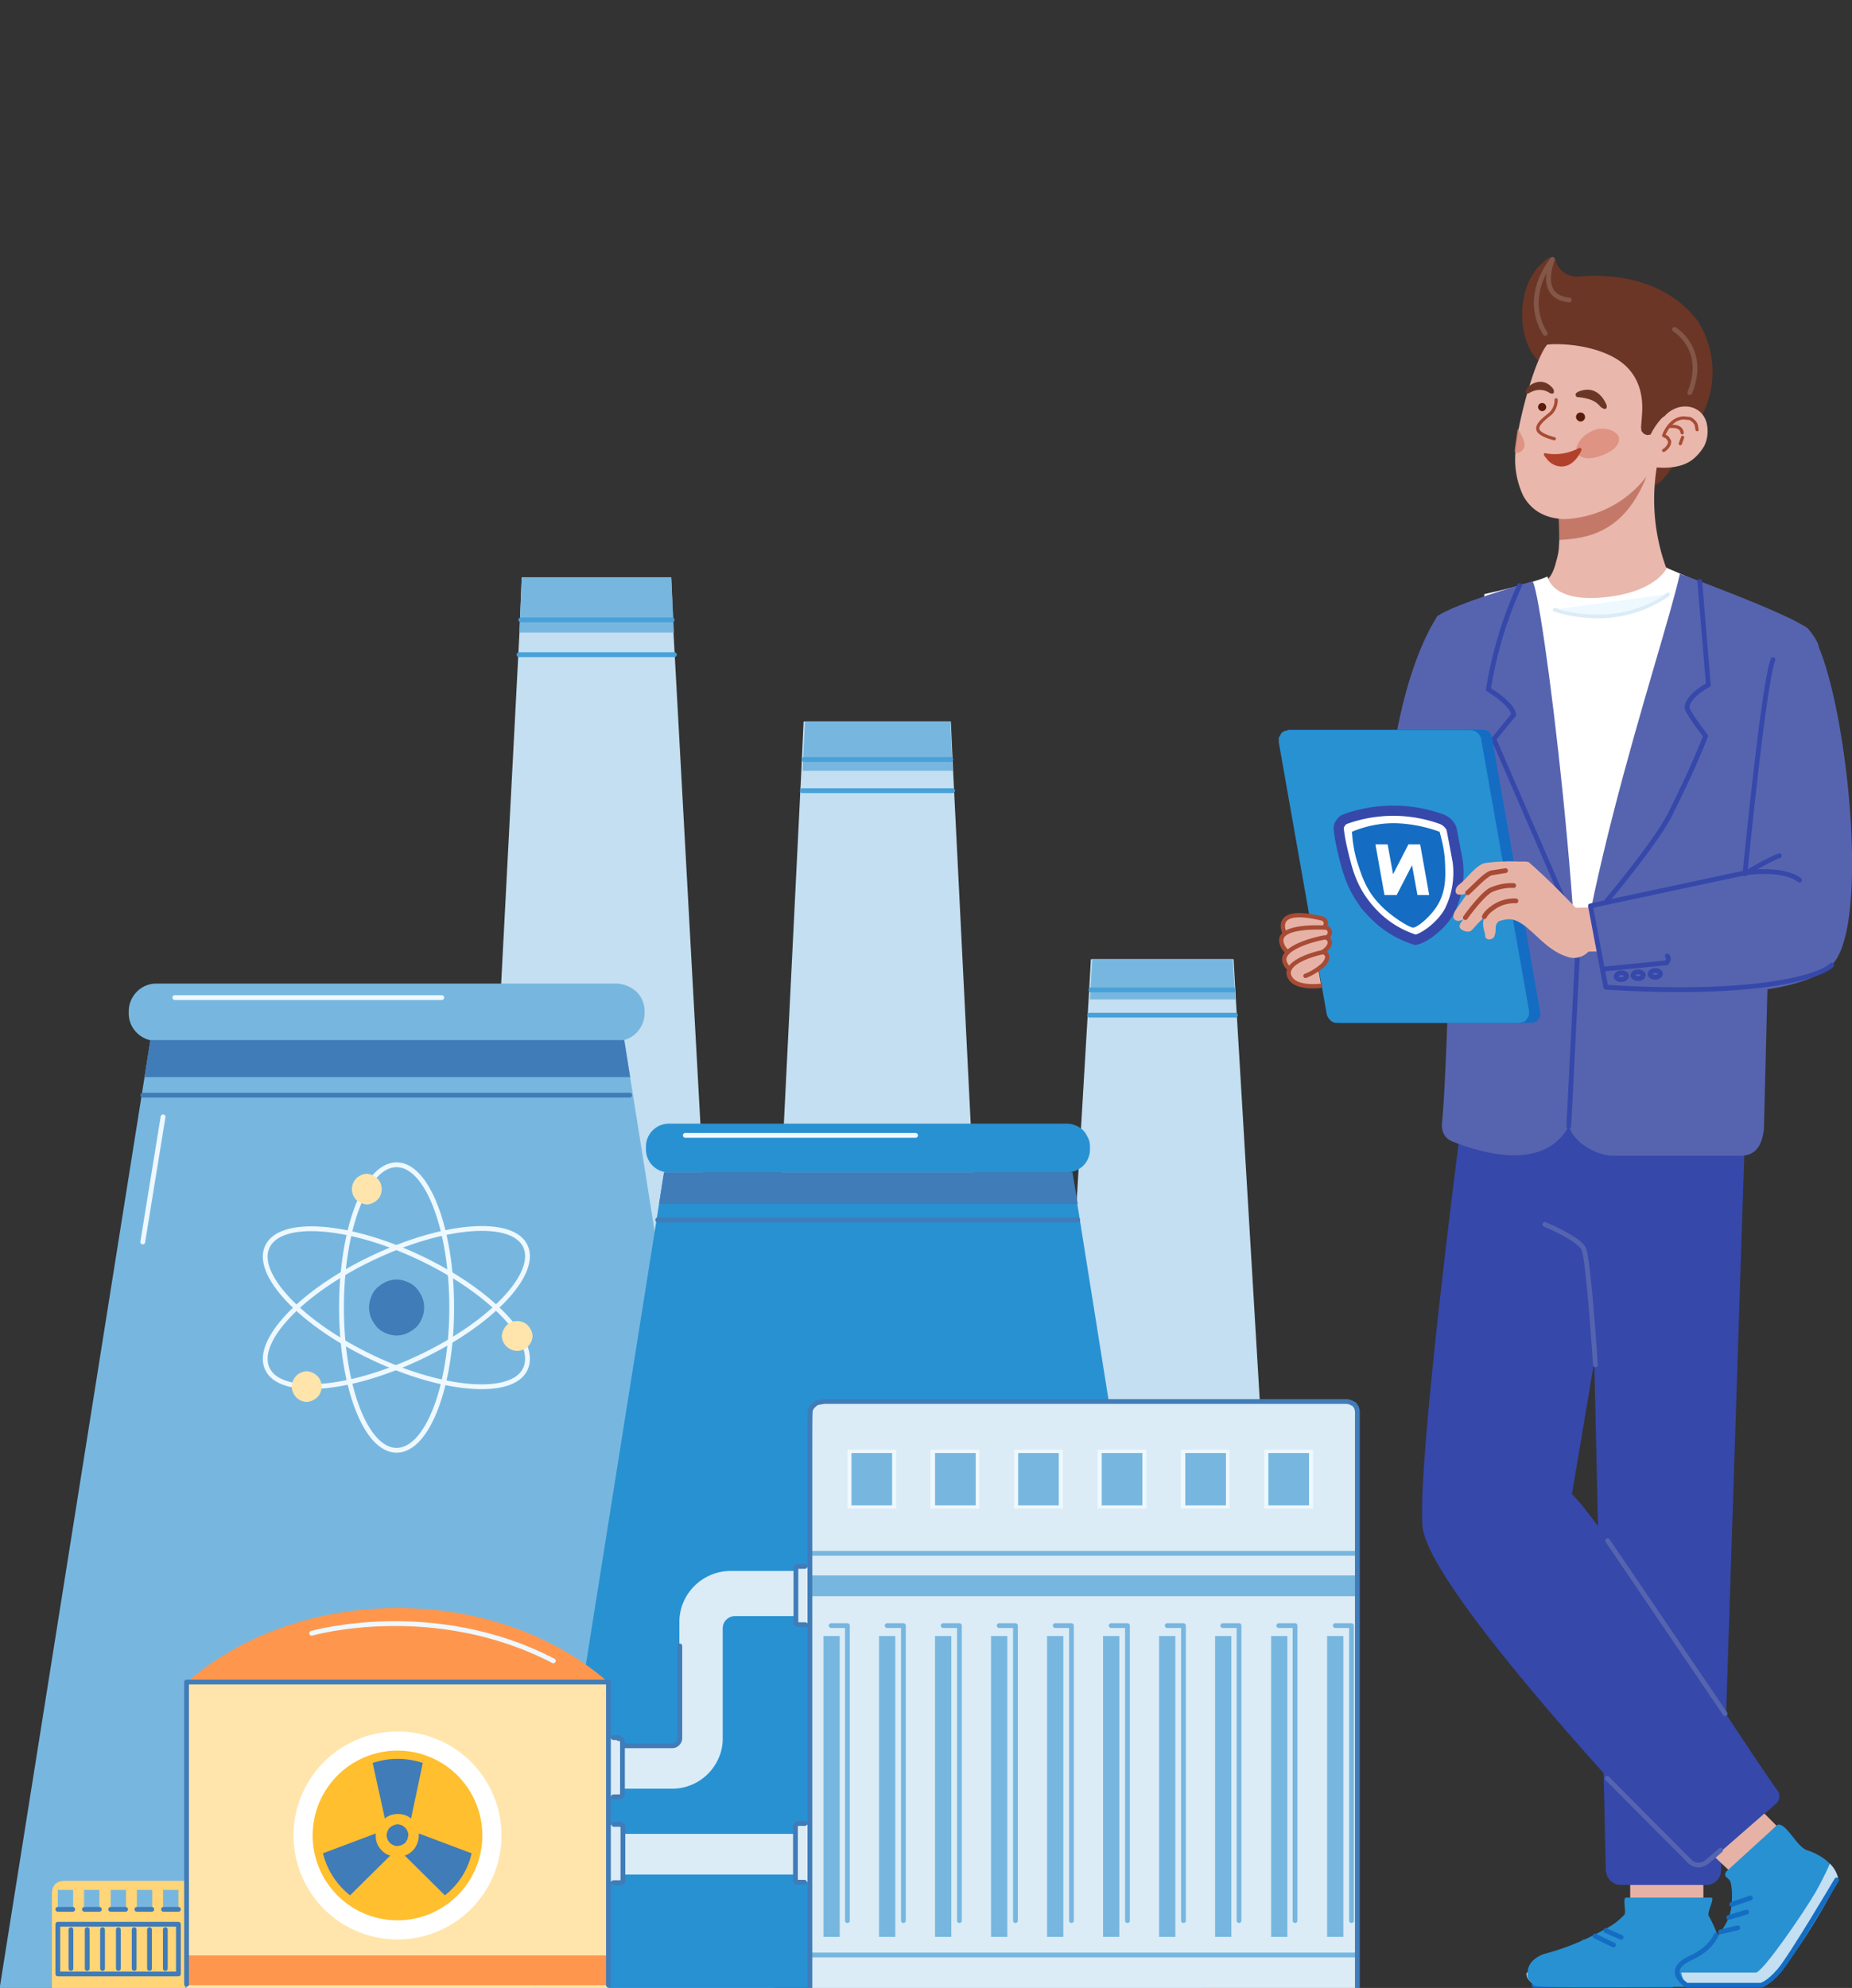 <svg xmlns="http://www.w3.org/2000/svg" xmlns:xlink="http://www.w3.org/1999/xlink" xml:space="preserve" style="enable-background:new 0 0 410 440" viewBox="0 0 410 440"><rect x="0" y="0" width="410" height="440" fill="#333333" stroke="none"/><defs><path id="a" d="M0 0h410v440H0z"/></defs><clipPath id="b"><use xlink:href="#a" style="overflow:visible"/></clipPath><g style="clip-path:url(#b)"><path d="M165.5 439.3H99.4L115 140l.5-12.2h33.1l.5 12.2 16.4 299.3z" style="fill:#c3dff1"/><path d="M149.2 140H115l.5-12.2h33.1l.6 12.2z" style="fill:#77b7df"/><path d="M115.3 137.2h33.5m-33.9 7.7h34.4" style="fill:none;stroke:#48a1d9;stroke-width:1.06;stroke-linecap:round;stroke-linejoin:round"/><path d="M224.4 439.3h-60.3l13.3-268.7.5-10.9h32.6l.5 10.9 13.4 268.7z" style="fill:#c3dff1"/><path d="M210.9 170.6h-33.2l.5-10.9h32.2l.5 10.9z" style="fill:#77b7df"/><path d="M178 168.1h32.5m-32.9 6.9h33.3" style="fill:none;stroke:#48a1d9;stroke-width:1.06;stroke-linecap:round;stroke-linejoin:round"/><path d="M286.6 439.3h-58.5L241 221.2l.5-8.9h31.6l.5 8.9 13 218.1z" style="fill:#c3dff1"/><path d="M273.5 221.2h-32.2l.5-8.9h31.1l.6 8.9z" style="fill:#77b7df"/><path d="M241.5 219.1H273m-31.8 5.6h32.3" style="fill:none;stroke:#48a1d9;stroke-width:1.06;stroke-linecap:round;stroke-linejoin:round"/><path d="M172 442.7H-.5L32 238.4l1.3-8.2h104.9l1.3 8.2L172 442.7z" style="fill:#77b7df"/><path d="M136.6 217.7h-102a6 6 0 0 0-4.3 1.8 6.2 6.2 0 0 0-1.8 4.3v.5a6 6 0 0 0 1.8 4.3 6.2 6.2 0 0 0 4.3 1.8h102a6 6 0 0 0 4.3-1.8 6.2 6.2 0 0 0 1.8-4.3v-.5a6 6 0 0 0-1.8-4.3 7 7 0 0 0-4.3-1.8z" style="fill:#77b7df"/><path d="M32.3 287h7.6v9.8m6.9-9.8h7.6v9.8" style="fill:none;stroke:#77b7df;stroke-width:1.06;stroke-linecap:round;stroke-linejoin:round"/><path d="M139.5 238.4H32l1.3-8.2h104.9l1.3 8.2z" style="fill:#407cb8"/><path d="M31.6 242.4h107.8" style="fill:none;stroke:#407cb8;stroke-width:1.06;stroke-linecap:round;stroke-linejoin:round"/><path d="M97.8 220.8H38.7m-2.6 26.4-4.5 27.7" style="fill:none;stroke:#eef8ff;stroke-width:1.06;stroke-linecap:round;stroke-linejoin:round"/><path d="M266.6 442.7H117.9l28-176.2 1.1-7h90.4l1.1 7 28.1 176.2z" style="fill:#2891d2"/><path d="M236.1 248.7h-87.9a5.1 5.1 0 0 0-5.2 5.2v.4a5.1 5.1 0 0 0 5.2 5.2h87.9a5.1 5.1 0 0 0 5.2-5.2v-.4c0-.7-.1-1.4-.4-2-.3-.6-.6-1.2-1.1-1.7-.5-.5-1.1-.9-1.7-1.1-.7-.3-1.3-.4-2-.4z" style="fill:#2891d2"/><path d="M238.6 266.5h-92.7l1.1-7h90.4l1.2 7z" style="fill:#407cb8"/><path d="M145.6 270h93" style="fill:none;stroke:#407cb8;stroke-width:1.06;stroke-linecap:round;stroke-linejoin:round"/><path d="M202.7 251.3h-51M87.8 321c6.8 0 12.2-14.1 12.2-31.6 0-17.4-5.4-31.6-12.2-31.6-6.8 0-12.2 14.1-12.2 31.6S81 321 87.8 321z" style="fill:none;stroke:#eef8ff;stroke-width:1.06;stroke-linecap:round;stroke-linejoin:round"/><path d="M87.8 295.6a6 6 0 0 0 2.3-.5c.7-.3 1.4-.8 2-1.3.6-.6 1-1.2 1.3-2a6 6 0 0 0 0-4.8c-.3-.7-.8-1.4-1.3-2-.6-.6-1.2-1-2-1.3a6 6 0 0 0-2.3-.5 6 6 0 0 0-2.3.5c-.7.3-1.4.8-2 1.3-.6.6-1 1.2-1.3 2a6 6 0 0 0 0 4.8c.3.7.8 1.4 1.3 2 .6.6 1.2 1 2 1.3a6 6 0 0 0 2.3.5z" style="fill:#407cb8"/><path d="M93 300.4c15.8-7.5 26.2-18.5 23.3-24.6-2.9-6.1-18-4.9-33.8 2.6-15.8 7.5-26.2 18.5-23.3 24.6 2.9 6.1 18 4.9 33.8-2.6z" style="fill:none;stroke:#eef8ff;stroke-width:1.06;stroke-linecap:round;stroke-linejoin:round"/><path d="M116.3 303c2.9-6.1-7.5-17.1-23.3-24.6s-30.9-8.6-33.8-2.5c-2.9 6.1 7.5 17.1 23.3 24.6s31 8.6 33.8 2.5h0z" style="fill:none;stroke:#eef8ff;stroke-width:1.06;stroke-linecap:round;stroke-linejoin:round"/><path d="M81.3 266.6c.9-.1 1.7-.5 2.3-1.1.6-.6.9-1.5.9-2.3s-.3-1.7-.9-2.3c-.6-.6-1.4-1-2.3-1.1-.9 0-1.8.4-2.4 1-.6.6-1 1.5-1 2.4 0 .9.4 1.8 1 2.4a4 4 0 0 0 2.4 1zM68 310.3c.9-.1 1.7-.5 2.3-1.1.6-.6.9-1.5.9-2.3s-.3-1.7-.9-2.3c-.6-.6-1.4-1-2.3-1.1-.9 0-1.8.4-2.4 1-.6.6-1 1.5-1 2.4 0 .9.4 1.8 1 2.4.6.6 1.5 1 2.4 1zm46.5-11.3c.9 0 1.8-.4 2.4-1 .6-.6 1-1.5 1-2.4-.1-.9-.5-1.7-1.1-2.3-.6-.6-1.5-.9-2.3-.9-.9 0-1.7.3-2.3.9-.6.6-1 1.4-1.1 2.3 0 .9.4 1.8 1 2.4.7.6 1.5 1 2.4 1z" style="fill:#ffe5ab"/><path d="m380.1 436.8-.2 1.4c0 .3-.2.7-.5.9-.3.2-.6.4-1 .4-13.4.1-38.6.4-38.9-.2-.2-.3-1.9-1.4-1.5-2.7h39.6c.2.2 2.5.2 2.5.2z" style="fill:#c3dff1"/><path d="M339.6 439.4h30.5m-19.5-9.6 3.2 1.9" style="fill:none;stroke:#156dc3;stroke-width:1.06;stroke-linecap:round;stroke-linejoin:round"/><path d="M176.1 405.9h-38v9h38v-9zM138 416v-11.6c0-.4-.4-.7-.9-.7h-1.2c-.5 0-.9.3-.9.7V416c0 .4.4.7.9.7h1.2c.5 0 .8-.4.9-.7z" style="fill:#dbecf7"/><path d="M135.8 416.7h1.6l.3-.1.2-.2V404.2l-.2-.2-.3-.2h-1.5" style="fill:none;stroke:#407cb8;stroke-width:1.06;stroke-linecap:round;stroke-linejoin:round"/><path d="M176 404.3V416c0 .4.4.7.9.7h1.2c.5 0 .9-.3.9-.7v-11.6c0-.4-.4-.7-.9-.7H177c-.5-.1-1 .3-1 .6z" style="fill:#dbecf7"/><path d="M178.2 403.6h-1.6l-.3.2-.2.2v12.3l.2.2.3.1h1.5" style="fill:none;stroke:#407cb8;stroke-width:1.06;stroke-linecap:round;stroke-linejoin:round"/><path d="M160 384.8c0 1.5-.3 3-.9 4.3a11.2 11.2 0 0 1-10.5 6.8h-13.5v-9.5h13.7c.4 0 .8-.2 1.1-.5.3-.3.5-.7.5-1.1V359c0-6.2 5.1-11.3 11.4-11.3H177l2.8 10h-17.1a2.7 2.7 0 0 0-2.7 2.7v24.4z" style="fill:#dbecf7"/><path d="M136.9 384.6h-1.1c-.5 0-.9.3-.9.7V397c0 .4.4.7.9.7h1.1c.5 0 .9-.3.9-.7v-11.7c0-.4-.4-.7-.9-.7z" style="fill:#dbecf7"/><path d="M135.8 397.7H137.2l.3-.1.2-.2.1-.3v-11.7l-.1-.3-.2-.2-.3-.1h-.3m0-.2h-1.1M137.8 386.4h11.1c.4 0 .8-.2 1.1-.5.3-.3.5-.7.5-1.1v-20.5" style="fill:none;stroke:#407cb8;stroke-width:1.06;stroke-linecap:round;stroke-linejoin:round"/><path d="M176 347.4V359c0 .4.4.7.9.7h1.2c.5 0 .9-.3.9-.7v-11.6c0-.4-.4-.7-.9-.7H177c-.5-.1-1 .3-1 .7z" style="fill:#dbecf7"/><path d="M178.2 346.7h-1.5l-.3.1-.2.2v12.3l.2.2.3.1h1.6" style="fill:none;stroke:#407cb8;stroke-width:1.06;stroke-linecap:round;stroke-linejoin:round"/><path d="M41.3 440.4h93.4v-68.1H41.3v68.1z" style="fill:#ffe5ab"/><path d="M134.6 372.3c-11.5-10.1-28.1-16.4-46.6-16.4s-35.1 6.4-46.6 16.4h93.2z" style="fill:#ff964e"/><path d="M108.2 406.3a20.1 20.1 0 0 0-6.2-13.9c-3.8-3.7-8.8-5.7-14.1-5.7s-10.3 2-14.1 5.7c-3.8 3.7-6 8.7-6.2 13.9.2 5.3 2.4 10.3 6.2 13.9 3.8 3.7 8.8 5.7 14.1 5.7s10.3-2 14.1-5.7c3.9-3.6 6.1-8.6 6.2-13.9z" style="fill:#ffbf2e"/><path d="M82.5 390.2c3.6-1.2 7.5-1.2 11.1 0L91 402.5c-.8-.7-1.9-1-2.9-1-1.1 0-2.1.3-2.9 1l-2.7-12.3zm-5 29.3a17 17 0 0 1-6-9.3l11.7-4.4c-.1 1.1.1 2.1.7 3s1.4 1.6 2.5 1.9l-8.9 8.8z" style="fill:#407cb8"/><path d="M108.9 406.3a20.9 20.9 0 1 0-41.8-.1 20.9 20.9 0 0 0 41.8.1z" style="fill:none;stroke:#fff;stroke-width:4.239;stroke-miterlimit:10"/><path d="M90.4 406.2c0-1.3-1.1-2.4-2.4-2.4-.6 0-1.2.3-1.7.7-.4.4-.7 1.1-.7 1.7 0 1.3 1.1 2.4 2.4 2.4l.9-.2.8-.5.5-.8.2-.9zm8.1 13.3c3-2.4 5.1-5.6 5.9-9.3l-11.7-4.4c.1 1.1-.2 2.1-.7 3-.6.9-1.4 1.6-2.4 1.9l8.9 8.8z" style="fill:#407cb8"/><path d="M40.9 440.4H11.5v-21.7l.2-.9.5-.8.8-.5.9-.2H41v24.1h-.1z" style="fill:#ffd577"/><path d="M36.1 422.2h3.4v-3.9h-3.4v3.9zm-5.8 0h3.4v-3.9h-3.4v3.9zm-5.8 0h3.4v-3.9h-3.4v3.9zm-5.9 0H22v-3.9h-3.4v3.9zm-5.8 0h3.4v-3.9h-3.4v3.9z" style="fill:#77b7df"/><path d="M122.5 367.6c-26.6-13.8-53.5-6.1-53.5-6.1" style="fill:none;stroke:#eef8ff;stroke-width:1.06;stroke-linecap:round;stroke-linejoin:round"/><path d="M41.4 439.4h93.2v-6.6H41.4v6.6z" style="fill:#ff964e"/><path d="M36.6 435.7v-8.6m-3.5 8.6v-8.6m-3.4 8.6v-8.6m-3.5 8.6v-8.6m-3.5 8.6v-8.6m-3.4 8.6v-8.6m-3.6 8.6v-8.6m20.5-4.5h3.3m-9.2 0h3.3m-9.1 0h3.3m-9.1 0H22m-9.2 0h3.3m25.2 16.6v-66.9h93.4v67.1m-121.9-2.5h26.7v-11H12.8v11z" style="fill:none;stroke:#407cb8;stroke-width:1.06;stroke-linecap:round;stroke-linejoin:round"/><path d="M182.1 310.2h115.5c.8 0 1.5.2 2 .6.5.4.9.9.9 13.6v117H179.2v-117c0-12.7.3-13.2.9-13.6.6-.4 1.3-.6 2-.6z" style="fill:#dbecf7"/><path d="M198.4 320.9h-10.8v13h10.8v-13z" style="fill:#eef8ff"/><path d="M197.5 321.6h-9v11.6h9v-11.6z" style="fill:#77b7df"/><path d="M216.8 320.9H206v13h10.8v-13z" style="fill:#eef8ff"/><path d="M216 321.6h-9v11.6h9v-11.6z" style="fill:#77b7df"/><path d="M235.3 320.9h-10.8v13h10.8v-13z" style="fill:#eef8ff"/><path d="M234.4 321.6h-9v11.6h9v-11.6z" style="fill:#77b7df"/><path d="M253.8 320.9H243v13h10.8v-13z" style="fill:#eef8ff"/><path d="M252.9 321.6h-9v11.6h9v-11.6z" style="fill:#77b7df"/><path d="M272.2 320.9h-10.8v13h10.8v-13z" style="fill:#eef8ff"/><path d="M271.4 321.6h-9v11.6h9v-11.6z" style="fill:#77b7df"/><path d="M290.7 320.9h-10.8v13h10.8v-13z" style="fill:#eef8ff"/><path d="M289.8 321.6h-9v11.6h9v-11.6z" style="fill:#77b7df"/><path d="M179.6 343.8H300m-120.4 88.9H300" style="fill:none;stroke:#77b7df;stroke-width:1.06;stroke-linecap:round;stroke-linejoin:round"/><path d="M300.5 348.7H179.2v4.6h121.3v-4.6zm-114.6 13.4h-3.6v66.6h3.6v-66.6z" style="fill:#77b7df"/><path d="M184 359.8h3.6v65.3" style="fill:none;stroke:#77b7df;stroke-width:1.06;stroke-linecap:round;stroke-linejoin:round"/><path d="M198.2 362.1h-3.6v66.6h3.6v-66.6z" style="fill:#77b7df"/><path d="M196.4 359.8h3.6v65.3" style="fill:none;stroke:#77b7df;stroke-width:1.06;stroke-linecap:round;stroke-linejoin:round"/><path d="M210.6 362.1H207v66.6h3.6v-66.6z" style="fill:#77b7df"/><path d="M208.8 359.8h3.6v65.3" style="fill:none;stroke:#77b7df;stroke-width:1.06;stroke-linecap:round;stroke-linejoin:round"/><path d="M223 362.1h-3.6v66.6h3.6v-66.6z" style="fill:#77b7df"/><path d="M221.2 359.8h3.6v65.3" style="fill:none;stroke:#77b7df;stroke-width:1.06;stroke-linecap:round;stroke-linejoin:round"/><path d="M235.4 362.1h-3.6v66.6h3.6v-66.6z" style="fill:#77b7df"/><path d="M233.6 359.8h3.6v65.3" style="fill:none;stroke:#77b7df;stroke-width:1.06;stroke-linecap:round;stroke-linejoin:round"/><path d="M247.8 362.1h-3.6v66.6h3.6v-66.6z" style="fill:#77b7df"/><path d="M246 359.8h3.6v65.3" style="fill:none;stroke:#77b7df;stroke-width:1.06;stroke-linecap:round;stroke-linejoin:round"/><path d="M260.2 362.1h-3.6v66.6h3.6v-66.6z" style="fill:#77b7df"/><path d="M258.4 359.8h3.6v65.3" style="fill:none;stroke:#77b7df;stroke-width:1.06;stroke-linecap:round;stroke-linejoin:round"/><path d="M272.6 362.1H269v66.6h3.6v-66.6z" style="fill:#77b7df"/><path d="M270.7 359.8h3.6v65.3" style="fill:none;stroke:#77b7df;stroke-width:1.06;stroke-linecap:round;stroke-linejoin:round"/><path d="M285 362.1h-3.6v66.6h3.6v-66.6z" style="fill:#77b7df"/><path d="M283.1 359.8h3.6v65.3" style="fill:none;stroke:#77b7df;stroke-width:1.06;stroke-linecap:round;stroke-linejoin:round"/><path d="M297.4 362.1h-3.6v66.6h3.6v-66.6z" style="fill:#77b7df"/><path d="M295.6 359.8h3.6v65.3" style="fill:none;stroke:#77b7df;stroke-width:1.06;stroke-linecap:round;stroke-linejoin:round"/><path d="M300.5 440.2V312.3l-.2-.8-.5-.7-.8-.4a3 3 0 0 0-1-.2H182.4l-1.2.2a2 2 0 0 0-1 .6c-.3.2-.5.5-.7.9-.2.3-.2.7-.2 13.2v117" style="fill:none;stroke:#407cb8;stroke-width:1.06;stroke-linecap:round;stroke-linejoin:round"/><path d="M360.9 420.2V417h16.2v3.7l-16.2-.5z" style="fill:#e7b2a6"/><path d="M323.5 248.5s-9.7 74.1-8.6 89.2c1.1 15.1 60.7 77 60.7 77l17.6-15.5c.4-.4.7-.9.7-1.4a2 2 0 0 0-.4-1.5c-6.7-9.2-38-58.4-45.5-65.6l7.8-46.3-1.3-38-19.8-2.9-11.2 5z" style="fill:#3648aa"/><path d="M386.4 247.9 381 414.1a3 3 0 0 1-1 2.2c-.6.6-1.4.9-2.3.9h-18.9a5 5 0 0 1-1.2-.2l-1.1-.7-.7-1-.3-1.2-3-132.2 1.9-38.4 32 4.4z" style="fill:#3648aa"/><path d="M365.1 106.7c1 1.5 2.4.2 3.8-1.5 6.6-8.5 11-20.6 9.3-27.7-2.2-9.3-10.7 11.6-10.7 11.6l-2.4 17.6z" style="fill:#6b3626"/><path d="M375.9 71.1c-8.1-10.7-21.8-10.3-26.3-9.9-1.1.1-2.3-.2-3.2-.8-1-.6-1.7-1.6-2-2.6 0-.2-.1-.4-.3-.5l-.5-.3h-.5l-.5.2-1.7 1.5c-5.6 5.7-4.8 17.4-.1 21.3l9.9-3.9 17.4 10.3s-4.3 20.8 5.2 10.4a21 21 0 0 0 2.6-25.7z" style="fill:#6b3626"/><path d="m378.1 133.2-32.1 5.3-5.4-9.5s2.6.7 3.9-4.7c.3-1 .5-1.9.6-2.9l.1-1.9v-2.8l-.2-5.6c-.2-4.4-.2-9.6.7-10.8 5.5-6.7 21.4 1.4 21.4 1.4a44.2 44.2 0 0 0 1.7 23.8l9.3 7.7z" style="fill:#e9b7ac"/><path d="M328.6 131.5s10.1-2.2 14-3.9c0 0 .7 5.4 11.4 4.7 12.6-.9 15-6.6 15-6.6l17.7 7.6-3.6 18.1-21.4 78.8-34.7-3.8 1.6-94.9z" style="fill:#fff"/><path d="M364.5 105.5c-4.7 11.7-12.1 13.7-19.3 14l-.2-8.4a9.4 9.4 0 0 1 2.9-3.7l16.6-1.9z" style="opacity:.8;fill:#ba6958;enable-background:new"/><path d="M371.9 127c-4 18-27.1 82.8-24.6 121.5.1 3.8 5.9 7.3 9.7 7.3h28.3c3.5 0 4.8-2.4 5.2-5.9l1.7-67.9 9.9-37.6s2.1-.8-1.9-5.2c-2.9-2.9-28.3-12.2-28.3-12.2z" style="fill:#5664af"/><path d="M374 102.2c-3.2 1.9-7.7 1.2-7.7 1.2l-2.9 3.4a24 24 0 0 1-17.1 8.1c-2.9-.1-6.8-1-9.1-5.2-1.4-3-2-6.3-1.7-9.7l.1-1a320 320 0 0 1 .6-4.1c1.6-8 4.3-16.2 6.3-18.6l10.4-4.1c1.2-.5 11.1 6.1 11.8 5.8.7-.2 1 17 3.9 14 3.2-3.4 8.5-2.4 9.3 2 .3 1.6.1 3.2-.6 4.7-.9 1.5-2 2.7-3.3 3.5z" style="fill:#e9b7ac"/><path d="M340.9 76.5c4.1-.9 13.9-.1 18.8 4.3 4.9 4.4 3.8 10.7 3.7 12.4l-.1 1.4.1.8.5.6.7.3.8-.1c1.2-2.5 3.1-4.6 5.4-6.1 3.4-1.9-2.9-15.9-2.9-15.9L356 67.7l-11.6 3.7-3.5 5.1z" style="fill:#6b3626"/><path d="M337.4 99.1c-.4.8-1.4 1.5-2.1.9l.1-1a320 320 0 0 1 .6-4.1c1.1 1.8 1.8 3.3 1.4 4.2zm19.4-3.8c2.7 1.2 1.6 3.3 0 4.4-2 1.3-5.9 2.7-7.5.8-1-1.2.5-3.8 2.8-4.9.7-.4 1.5-.7 2.3-.7a5 5 0 0 1 2.4.4z" style="opacity:.8;fill:#db8a79;enable-background:new"/><path d="M341.4 91c.5 0 .9-.4.9-.9s-.4-.9-.9-.9-.9.4-.9.9c0 .4.4.9.9.9zm8.5 2.3a1 1 0 0 0 0-2 1 1 0 0 0-1 1c0 .5.5 1 1 1z" style="fill:#591d0b"/><path d="m355.1 90.5-.6-.3c-.8-.8-1.4-1.9-5.1-2.3h-.2l-.2-.1a.8.8 0 0 1-.2-.4c0-.3.2-.5.6-.7 4.6-1.9 6.2 2.9 6.3 3v.5l-.1.2-.2.1h-.3zm-11.3-3.4.1-.1.1-.1v-.5l-.2-.4c-1-1.3-3-2.4-5.5-.4-.2.2-.7 1-.5 1.3l.1.1.2.1h.2l.2-.1c.7-.4 1.5-.7 2.3-.7.8 0 1.6.2 2.3.7l.3.1h.4z" style="fill:#6b3626"/><path d="M369.1 131.2a26.3 26.3 0 0 1-16.7 4.7c-2.6-.1-5.1-.5-7.6-1.2l-.4-.2h-.1l-.2.4-.1.4h.1l.5.2 1.7.5c2 .4 4 .7 6 .8 6.1.3 12.2-1.4 17.2-4.9l-.4-.7zm-24.8 3.4H344l-.1.1-.1.2v.3l.2.2.3-.8zm25.2-2.7c.1-.1.2-.1.2-.3l-.1-.3-.3-.2-.3.1.5.7z" style="fill:#dbecf7"/><path d="M349.5 99.2a11.4 11.4 0 0 1-7.5 1.1c-.2 0-.3.2-.1.6l.8 1c1.7 1.8 5.1 2.4 7.3-2 .3-.6-.1-.9-.5-.7z" style="fill:#b2412b"/><path d="M369.3 131.5c-11.6 8.3-25.2 3.4-25.2 3.4l25.2-3.4z" style="fill:#eef8ff"/><path d="M369.1 131.3c-4.9 3.4-10.8 5-16.7 4.7-2.6-.1-5.1-.5-7.6-1.2l-.4-.1h-.1l-.1.3-.1.3h.1l.5.2 1.7.5c2 .4 4 .7 6 .8 6.1.3 12.1-1.4 17.1-4.9l-.4-.6z" style="fill:#dbecf7"/><path d="M318.3 136.3c4.1-2.7 18-6.8 20.9-7.6 1.9-.5 13 87.7 9.7 116.2-3.7 15.9-21 10.3-27.5 7.7-.7-.3-1.3-.8-1.7-1.5-.4-.7-.5-1.4-.5-2.2.7-6.1 1.5-28.5 1.8-43.8.2-9.3-.5-8.1-.7-17.9-.6-26.2-4-49.6-2-50.9z" style="fill:#5664af"/><path d="M342.1 73.8s-5.4-7.1 1.6-16.4c0 0-3.6 8.3 3.7 9" style="fill:none;stroke:#835648;stroke-width:1.06;stroke-linecap:round;stroke-linejoin:round"/><path d="m375.7 95.1-.2-1.1c-.2-.4-.4-.7-.7-.9-.3-.3-.6-.5-1-.5l-1.1-.1c-3.1.1-4.4 3.9-4.4 3.9l.8.4.5.8c.2 1.1-1.2 2.1-1.3 2.1" style="fill:none;stroke:#a84b35;stroke-width:.703;stroke-linecap:round;stroke-linejoin:round"/><path d="M372.4 95.8c-.1-.9-.8-1.6-2.9-1.4m2.5 3.8.5-1.4m-28-8.3a4.2 4.2 0 0 1-1.2 3c-1.2 1-3.3 2.5-2.8 3.7.5 1.2 3.6 1.9 3.6 1.9" style="fill:none;stroke:#a84b35;stroke-width:.703;stroke-linecap:round;stroke-linejoin:round"/><path d="M370.7 72.9s7.3 4.3 3.4 14" style="fill:none;stroke:#835648;stroke-width:1.06;stroke-linecap:round;stroke-linejoin:round"/><path d="M336.4 129.6a91.2 91.2 0 0 0-6.9 23s5.3 3.1 5.6 5.6l-4.4 5.4 15.4 35.5m30.2-70.4 1.9 22.9s-4.5 2.3-4.7 4.9c-.3.7 4.1 6.4 4.1 6.4-2.4 6.1-5.2 12-8.1 17.8-3.8 7-14.7 19.8-14.7 19.8" style="fill:none;stroke:#3648aa;stroke-width:1.06;stroke-linecap:round;stroke-linejoin:round"/><path d="M318.3 136.3s-14.4 19.3-11.2 70.5c2.9 25.2 8.1 5.7 16.6 7 14.5 1.9 47.3 11.7 47.3 11.7l4.6-18.8a264 264 0 0 0-48.4-7v-24.8l-8.9-38.6z" style="fill:#5664af"/><path d="m349.3 209.9-2 39.4" style="fill:none;stroke:#3648aa;stroke-width:1.06;stroke-linecap:round;stroke-linejoin:round"/><path d="m355.9 341 26 38.3m-28.7-77.2s-1.5-23.3-2.6-25.7c-1.1-2.3-8.6-5.4-8.6-5.4" style="fill:none;stroke:#5564af;stroke-width:1.06;stroke-linecap:round;stroke-linejoin:round"/><path d="M381.5 436.8a6 6 0 0 1-.2 1.5c0 .4-.2.7-.5 1-.3.3-.6.4-1 .4-13.8.1-39.8.4-40.1-.2-.2-.3-2-1.5-1.5-2.8-.1-2.2 1.9-3.7 3.9-4.3 4.6-1.2 9.1-3.1 13.2-5.4a15 15 0 0 0 4.3-3.2c.5-.6-.5-3.8.4-3.8h18.8c1 0-1 3.2-.5 4.1 2.6 4.5 3.5 9.7 3.2 12.7z" style="fill:#2891d2"/><path d="m382.9 414.1 1.5-1.1 8.9-8.9-2.7-2.7-11 9.6 3.3 3.1z" style="fill:#e7b2a6"/><path d="M406.9 415.6c-.1 2.1-13.1 24.2-17 24.2l-16.3-.1c-.7-.9-1.1-2-1.3-3.1-.1-.5 0-1 .2-1.4a2 2 0 0 1 1.1-.9c3.4-1.8 6.2-4.6 8.1-7.9.9-1.4 1.5-3 1.6-4.7.2-1.6.2-3.2-.1-4.8a2 2 0 0 0-.9-1.3l-.3-.3-.1-.4.1-.4.2-.3 11.3-10.3c1.9-.6 4.2 4.8 6.5 5.6 1.9.6 3.7 1.6 5.1 3 .9.8 1.5 2 1.8 3.1z" style="fill:#2891d2"/><path d="M406.9 415.6c-.1 1-3.2 5.7-6.8 11.2-3.9 6.1-8.3 13-10.3 13l-16.3-.1c-.7-.9-1.1-2-1.3-3.1h16.5c1.5 0 10.5-13.1 13.3-17.9 1.1-2 2.2-4.1 3.1-6.2.9.9 1.5 1.9 1.8 3.1z" style="fill:#c3dff1"/><path d="M379.9 428.3s-1 3-5.7 5.1c-6 2.8-.8 6-.8 6m.4 0h16s1.5-.2 4.1-3.2c2.6-3 12.7-20.1 12.7-20.1" style="fill:none;stroke:#156dc3;stroke-width:1.06;stroke-linecap:round;stroke-linejoin:round"/><path d="m380.9 409.5-1 .9-2 1.7c-.5.4-1.2.7-1.9.7s-1.4-.3-1.9-.8l-18.3-18.4" style="fill:none;stroke:#5564af;stroke-width:1.06;stroke-linecap:round;stroke-linejoin:round"/><path d="m355.5 427.3 3.4 1.5m-5.8-.3 4.1 2m26.2-9 4.1-1.4m-4.8 4.3 4-1.2m-5.8 4.4 3.8-.9" style="fill:none;stroke:#156dc3;stroke-width:1.06;stroke-linecap:round;stroke-linejoin:round"/><path d="M339 226.4h-42.5L285 161.5h43.3c1 0 1.8.7 2 1.7l10.7 60.9a2 2 0 0 1-2 2.3z" style="fill:#146dc3"/><path d="M336.1 226.4H296a2 2 0 0 1-1.5-.6c-.4-.4-.7-.9-.8-1.4l-10.6-60.1v-1l.5-.9c.2-.3.5-.5.8-.6l1-.2h40.1c1.2 0 2.2.9 2.4 2l10.6 60.1v1l-.5.9c-.2.3-.5.5-.8.6l-1.1.2z" style="fill:#2891d2"/><path d="M321.4 183.7c-.2-1-1.2-2-2.3-2.4a31.4 31.4 0 0 0-21.3 0c-.5.2-.8.5-1.1 1-.3.4-.4.9-.3 1.4.2 1.9.7 4.2 1.4 6.9.9 3.5 2.2 7.3 5.8 11.2a22 22 0 0 0 9.7 6.2c1.5-.1 5.5-2.7 7.5-6.2a19 19 0 0 0 1.9-11.2l-1.3-6.9z" style="fill:#fff;stroke:#3648aa;stroke-width:2.258;stroke-miterlimit:10"/><path d="M318.7 184.1a31.1 31.1 0 0 0-10-1.9 24 24 0 0 0-9.4 1.9c.1 1.5.3 3.9 1.2 6.8.9 2.7 1.8 5.9 4.7 9 2.5 2.8 6.8 5.4 7.6 5.4.9.1 4.2-2.6 5.7-5.4 1.7-3.1 1.5-6.4 1.4-9-.1-2.8-.8-5.3-1.2-6.8z" style="fill:#146dc3"/><path d="m304.5 186.9 2 11.2h2.7l3.4-6.6 1.2 6.6h2.6l-2-11.2h-2.6l-3.4 6.6-1.2-6.6h-2.7z" style="fill:#fff"/><path d="m341.2 195.6.5-.8c.1-.7-1.1-1.4-1.8-1.7 0 0-3.9-2.4-4.1-2.4-2.3-.1-4.6 0-6.9.3-2.1.3-4.3 3.7-5.9 4.8-.7.5-1.1 1.7-.4 2.1.7.4 2.4-.2 3-.6.9-.6 2.2-2.1 3.4-3.1 5.8 1.3 7.1 1.4 10.2 1.3l.7.3.5.1c.2.1.5 0 .8-.3z" style="fill:#e7b2a6"/><path d="m325.1 202.6 3.4-4.4c1.4-1.4 7.7.7 10.2 1.1.8.1-.2-2.7-.2-3.4 0-.8-.4-1-1.2-1.1-3.2-.4-6.3-.6-9.5-.5-.4.2-.9.5-1.2.9l-4.3 6.2c-.5.6-.8 1.7-.3 2.1.6.6 1.8.4 3.1-.9z" style="fill:#e7b2a6"/><path d="M326 205.7c2.5-3 5.8-5.4 6.7-5.6.9-.2 3.7.7 5 1.2.7.3 1.5-.8 1.7-1.5.3-.7 1.1-2.3.3-2.6-.7-.3-7.6-.9-9.8-.3-1.5.5-4.1 4.3-6.1 6.8-.8 1-.9 1.5-.3 2 .6.4 1.8.9 2.5 0z" style="fill:#e7b2a6"/><path d="M337.8 190.7h-4.4l2.5 4.8-2 5.6s-5.3 2.6-.5 2.3c4.7-.3 7.5 6.4 13.4 8.3a4.4 4.4 0 0 0 5.4-1.8l.3-5s-7.3-8.2-14.1-14.1l-.6-.1z" style="fill:#e7b2a6"/><path d="m335.1 200.3-1.7-.3s-4 1.3-4.8 3.1c-.7 1.8.2 3.1.2 4.1.1 1 1.6.9 2 .1.7-1.7-.2-2.3 1-3.4.9-.3 1.9-.5 2.9-.5l.4-3.1z" style="fill:#e7b2a6"/><path d="M335.6 199.4a8 8 0 0 0-5.2 1.6c-.7.5-1.4 1.1-1.8 1.9m-3.7-5.3c1.3-1.1 4.1-4.2 5.3-4.4l3.1-.5m1.8 3.3c-1.7-.1-3.5.3-5.1 1-2.1 1.2-5.6 6.1-5.6 6.1" style="fill:none;stroke:#a84b35;stroke-width:1.06;stroke-linecap:round;stroke-linejoin:round"/><path d="m347.2 201 10.2-.4 1.5 9.9-11.9.2.2-9.7z" style="fill:#e7b2a6"/><path d="m352.2 200.6 3.9 19s40.2 3.5 49.5-6.1c9.3-9.5 2.2-66.8-5.4-74.4-7.7-7.6-19.9 51.9-19.9 51.9l-28.1 9.6z" style="fill:#5664af"/><path d="M405.5 213.6c-3.1 3.1-19.2 6.9-50 4.9l-3.4-18 34.2-7.3s8.3-1.3 12.1 1.6" style="fill:none;stroke:#3648aa;stroke-width:1.06;stroke-linecap:round;stroke-linejoin:round"/><path d="M392.5 146c-2.1 5.4-6.2 47.4-6.2 47.4s4.9-3 7.6-4m-39 25.1 14.1-1.4c.7-1.1.1-1.5.1-1.5m-10.1 5.2c.6 0 1.1-.4 1.1-.8s-.6-.7-1.2-.7-1.1.4-1.1.8.5.8 1.2.7h0zm3.7-.2c.6 0 1.1-.4 1.1-.8s-.6-.7-1.2-.7-1.1.4-1.1.8.6.7 1.2.7zm3.8-.3c.6 0 1.1-.4 1.1-.8s-.6-.7-1.2-.7-1.1.4-1.1.8.5.7 1.2.7h0z" style="fill:none;stroke:#3648aa;stroke-width:1.06;stroke-linecap:round;stroke-linejoin:round"/><path d="M292.9 211.2s-9-2-8.9-6.3c.1-3.5 6.2-2.2 8.7-1.6.8.2 1.1 1.2.5 1.9-.3.3-.7.5-1.3.7-2.2.5-4.2.7-4.2.7l4.9.3" style="fill:#e7b2a6"/><path d="M292.9 211.2s-9-2-8.9-6.3c.1-3.5 6.2-2.2 8.7-1.6.8.2 1.1 1.2.5 1.9-.3.3-.7.5-1.3.7-2.2.5-4.2.7-4.2.7l4.9.3" style="fill:none;stroke:#a84b35;stroke-width:.961;stroke-linecap:round;stroke-linejoin:round;stroke-miterlimit:10"/><path d="M292.3 212.5s-7.7.3-8.6-3.9c-.8-3.5 7.1-3.4 9.7-3.3.7 0 1.1.7 1 1.3-.1.4-.5.9-1.3 1.3-2 1-5.4 1.4-5.4 1.4l4.8-.8" style="fill:#e7b2a6"/><path d="M292.3 212.5s-7.7.3-8.6-3.9c-.8-3.5 7.1-3.4 9.7-3.3.7 0 1.1.7 1 1.3-.1.4-.5.9-1.3 1.3-2 1-5.4 1.4-5.4 1.4l4.8-.8" style="fill:none;stroke:#a84b35;stroke-width:.961;stroke-linecap:round;stroke-linejoin:round;stroke-miterlimit:10"/><path d="M291.6 214.3s-5.1 2.5-7-1.3c-1.5-3.2 5.9-5 8.5-5.4.8-.1 1.4.5 1.3 1.3-.1.4-.3.9-.9 1.4-1.7 1.5-5 2.6-5 2.6l4.5-1.9" style="fill:#e7b2a6"/><path d="M291.6 214.3s-5.2 2.8-7.1-1.1c-1.5-3.2 6-5.2 8.6-5.7.8-.1 1.4.5 1.3 1.3-.1.4-.3.9-.9 1.4-1.7 1.5-5 2.6-5 2.6l4.5-1.9" style="fill:none;stroke:#a84b35;stroke-width:.961;stroke-linecap:round;stroke-linejoin:round;stroke-miterlimit:10"/><path d="M292.5 218.2s-5.1.7-6.9-1.8c-1.8-3.1 4.6-5.1 7-5.6.5-.2 1.1.2 1.2.8.1.5-.1 1.1-.8 1.9a12.8 12.8 0 0 1-4 2.5l2.9-1.2" style="fill:#e7b2a6"/><path d="M292.3 218.2s-5.3.7-6.7-1.8c-1.8-3.1 4.6-5.1 7-5.6.5-.1 1.1.2 1.2.8.1.5-.1 1.1-.8 1.9a12.8 12.8 0 0 1-4 2.5" style="fill:none;stroke:#a84b35;stroke-width:.961;stroke-linecap:round;stroke-linejoin:round;stroke-miterlimit:10"/></g></svg>